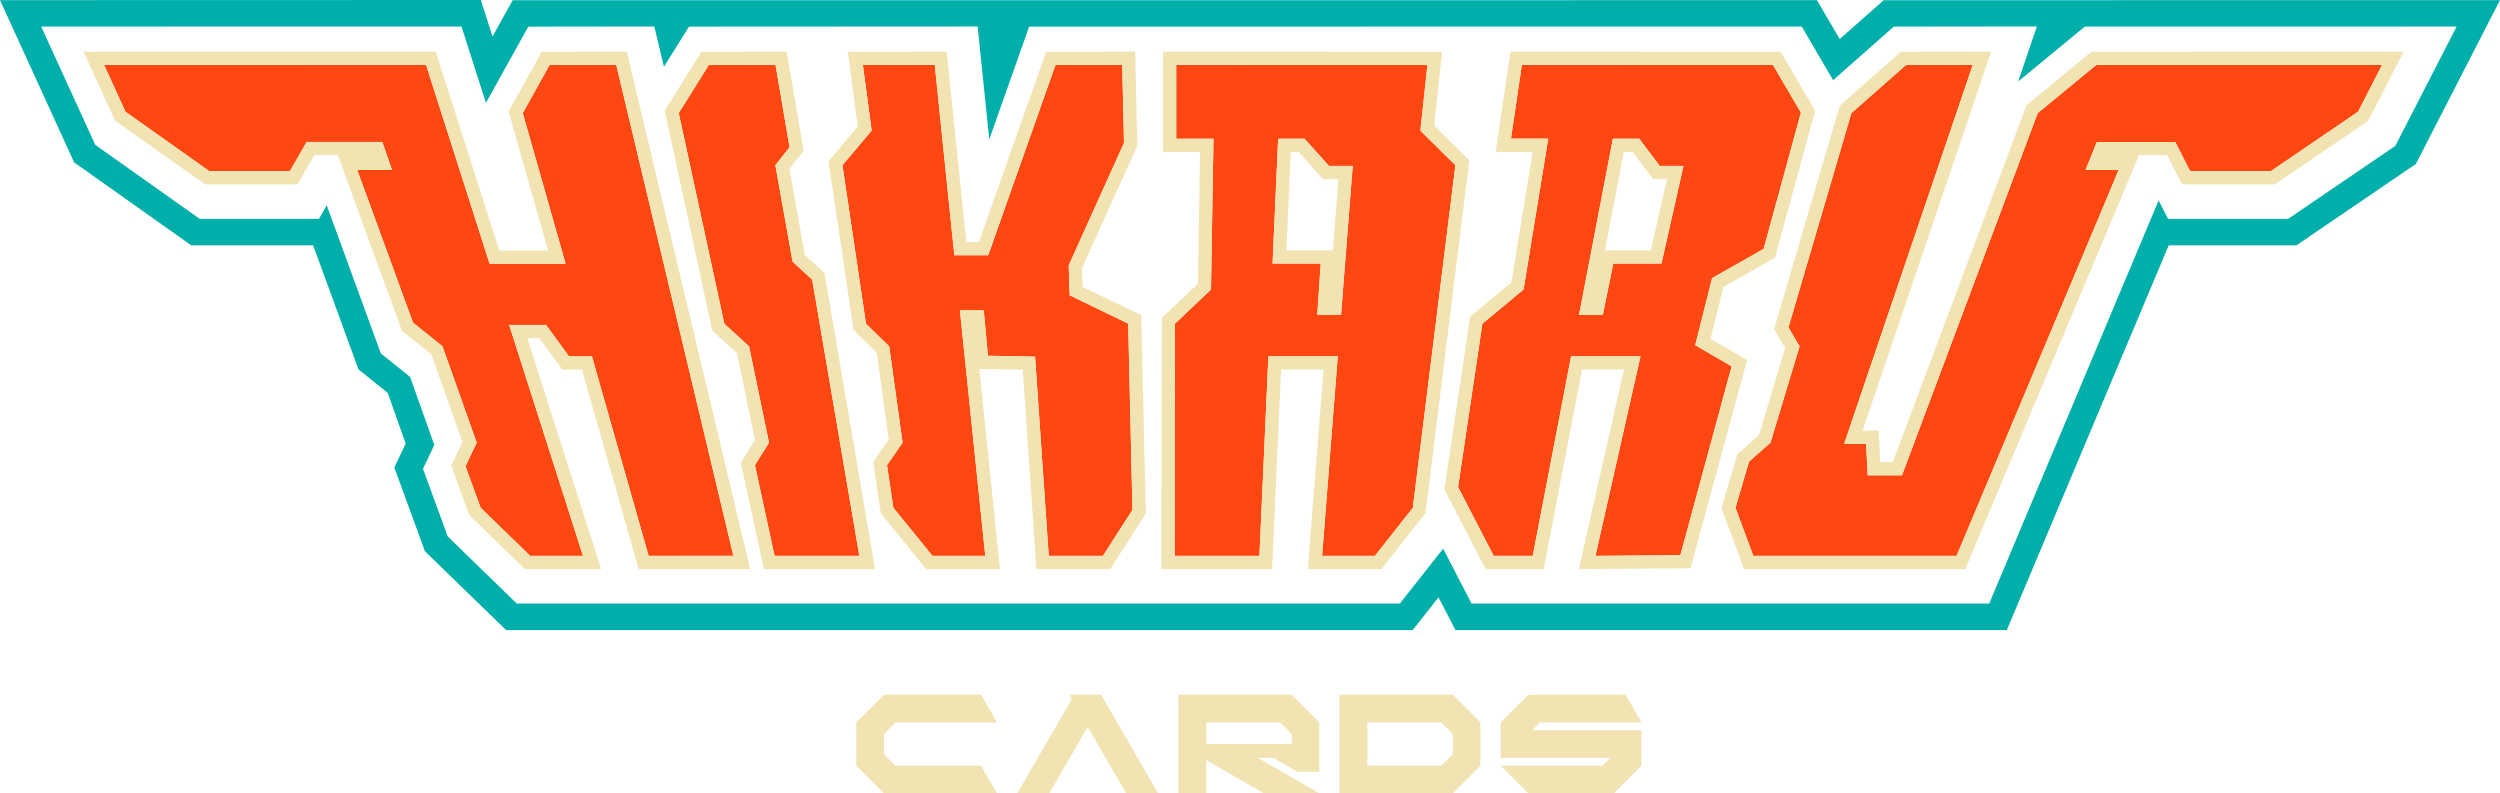 <svg viewBox="0 0 140.261 44.511" version="1.1" height="44.511" width="140.261" xmlns="http://www.w3.org/2000/svg" id="Capa_1">
  
  <defs>
    <style>
      .st0 {
        fill: #ff4712;
      }

      .st1 {
        fill: #f1e4b2;
      }

      .st2 {
        fill: #00afaa;
      }
    </style>
  </defs>
  <polygon points="44.466 14.676 43.502 9.273 44.298 8.26 43.51 3.64 39.765 3.645 38.08 6.346 40.639 18.167 42.025 19.431 43.143 24.834 42.355 26.099 43.457 31.187 48.213 31.187 45.567 15.689 44.466 14.676" class="st0"></polygon>
  <path d="M80.084,3.645l-14.093-.005 0,4.142h2.091l-.139,8.46-2.02,1.913-.019,13.033h4.756l.502-11.196h3.893l-.88,11.196h2.964l2.128-2.699,2.388-19.219-1.965-1.942.394-3.682ZM75.237,17.674h-1.333l.194-2.888h-2.702l.314-7.004h1.475l1.375,1.527h1.334l-.657,8.365Z" class="st0"></path>
  <polygon points="30.832 3.645 29.33 6.346 31.732 14.798 27.47 14.798 23.903 3.64 5.839 3.643 7.04 6.272 11.742 9.603 16.267 9.603 17.203 7.965 21.446 7.965 21.997 9.539 20.043 9.539 23.172 18.104 24.826 19.431 26.745 24.834 26.116 26.162 26.966 28.488 29.745 31.187 32.709 31.187 28.567 18.229 30.637 18.229 31.926 19.997 33.211 19.997 36.392 31.187 41.148 31.187 34.575 3.64 30.832 3.645" class="st0"></polygon>
  <polygon points="117.606 3.645 114.324 6.346 106.709 26.668 104.787 26.668 104.696 24.9 103.466 24.9 110.681 3.64 106.934 3.645 103.871 6.346 100.34 18.369 100.963 19.431 99.333 24.834 98.129 25.896 97.368 28.488 98.368 31.187 109.771 31.187 118.198 11.147 118.862 9.539 117.006 9.539 117.644 7.965 122.037 7.965 122.88 9.603 127.405 9.603 132.296 6.272 133.647 3.643 117.606 3.645" class="st0"></polygon>
  <path d="M96.054,15.606l2.894-1.641,2.092-7.646-1.565-2.675-14.093-.005-.61,4.142h2.091l-1.384,8.46-2.311,1.921-1.364,9.163,1.996,3.862h2.195l2.151-11.196h3.893l-2.528,11.196,4.766-.037,2.877-10.598-2.044-1.185.945-3.761ZM93.214,14.786h-2.702l-.588,2.888h-1.333l1.9-9.892h1.476l1.15,1.527h1.334l-1.237,5.477Z" class="st0"></path>
  <polygon points="60.017 16.569 59.959 14.893 63.063 8.018 62.962 3.64 59.217 3.645 55.444 14.321 53.543 14.321 52.444 3.64 48.411 3.645 48.903 7.326 47.265 9.269 48.587 18.167 49.888 19.431 50.639 24.834 49.766 26.099 50.121 28.488 52.314 31.187 55.278 31.187 53.856 17.414 55.193 17.414 55.426 19.958 55.43 19.958 55.43 19.96 58.072 20.011 58.84 31.187 61.879 31.187 63.537 28.61 63.296 18.156 60.017 16.569" class="st0"></polygon>
  <polygon points="50.236 40.531 55.938 40.531 55.044 38.979 49.594 38.979 48.043 40.531 48.043 42.959 49.594 44.511 55.938 44.511 55.044 42.959 50.236 42.959 49.594 42.317 49.594 41.18 50.236 40.531" class="st1"></polygon>
  <polygon points="59.99 38.979 60.128 39.223 57.074 44.511 58.87 44.511 61.022 40.782 63.182 44.511 64.977 44.511 61.777 38.979 59.99 38.979" class="st1"></polygon>
  <path d="M66.115,38.979v5.531h1.56v-1.868l3.233,1.868h3.111l-3.444-1.99h.869l1.348.78h1.226v-2.77l-1.551-1.551h-6.352ZM72.466,41.741h-4.792v-1.21h4.142l.65.642v.568Z" class="st1"></path>
  <path d="M75.154,38.979v5.531h6.352l1.551-1.551v-2.429l-1.551-1.551h-6.352ZM81.506,42.317l-.65.642h-4.142v-2.429h4.142l.65.65v1.137Z" class="st1"></path>
  <polygon points="92.097 40.531 91.204 38.979 85.754 38.979 84.194 40.531 84.194 42.521 90.335 42.521 89.896 42.959 84.194 42.959 85.754 44.511 90.546 44.511 92.097 42.959 92.097 40.969 85.957 40.969 86.395 40.531 92.097 40.531" class="st1"></polygon>
  <path d="M49.093,31.93l-2.837-16.616-1.103-1.015-.862-4.828.795-1.01-.95-5.563-4.783.006-2.062,3.306,2.672,12.346,1.384,1.262,1.008,4.876-.79,1.268,1.292,5.968h6.236ZM43.143,24.834l-1.117-5.403-1.387-1.265-2.558-11.82,1.685-2.702,3.744-.005.789,4.62-.797,1.013.964,5.403,1.101,1.013,2.646,15.499h-4.757l-1.101-5.088.787-1.265Z" class="st1"></path>
  <path d="M77.499,31.93l2.479-3.144,2.459-19.788-1.97-1.948.444-4.147-15.662-.006 0,5.627h2.079l-.121,7.393-2.018,1.911-.026,14.101h6.209l.502-11.196h2.38l-.88,11.196h4.127ZM75.055,19.992h-3.893l-.502,11.196h-4.756l.019-13.033,2.02-1.913.139-8.46h-2.091l-0-4.142,14.093.005-.394,3.682,1.965,1.942-2.388,19.219-2.128,2.699h-2.964l.88-11.196Z" class="st1"></path>
  <path d="M73.185,7.782h-1.475l-.314,7.004h2.702l-.194,2.888h1.333l.227-2.888.23-2.925.201-2.552h-1.334l-1.375-1.527ZM74.953,11.803l-.176,2.24h-2.605l.247-5.519h.435l1.154,1.281.221.246h.862l-.138,1.752Z" class="st1"></path>
  <path d="M35.162,2.897l-4.767.006-1.863,3.351,2.218,7.801h-2.737l-3.567-11.158-19.761.004,1.764,3.862,5.058,3.583h5.192l.937-1.638h1.319l3.592,9.846,1.651,1.325,1.746,4.915-.631,1.331,1.015,2.778,3.117,3.027h4.282l-4.142-12.958h.676l1.289,1.768h1.101l3.181,11.19h6.258l-6.927-29.033ZM38.184,31.187h-1.793l-3.181-11.19h-1.285l-1.289-1.768h-2.071l4.142,12.958h-2.964l-2.779-2.699-.85-2.327.629-1.328-1.919-5.403-1.653-1.328-3.129-8.565h1.954l-.551-1.574h-4.243l-.937,1.638h-4.525l-4.702-3.331-1.201-2.629h15.652l2.412-.003,3.566,11.157h4.263l-2.403-8.451,1.502-2.702,3.744-.005,6.573,27.547h-2.964Z" class="st1"></path>
  <path d="M117.339,2.903l-3.641,2.997-7.505,20.025h-.702l-.091-1.768h-.899l7.215-21.261-5.064.006-3.434,3.029-3.682,12.536.621,1.06-1.476,4.89-1.206,1.064-.891,3.034,1.265,3.414h12.413l9.745-23.223h1.574l.843,1.638h5.206l5.237-3.566,1.993-3.879-17.524.002ZM122.88,9.603l-.843-1.638h-4.393l-.638,1.574h1.856l-9.091,21.649h-11.403l-1-2.699.761-2.592,1.203-1.062,1.63-5.403-.623-1.063,3.531-12.023,3.063-2.702,3.747-.005-7.215,21.259h1.23l.091,1.768h1.922l7.615-20.321,3.282-2.702,16.041-.002-1.351,2.629-4.892,3.331h-4.525Z" class="st1"></path>
  <path d="M98.02,20.197l-2.053-1.191.731-2.91,2.886-1.636,2.256-8.245-1.938-3.312-15.16-.005-.829,5.627h2.077l-1.198,7.323-2.312,1.921-1.445,9.686,2.313,4.475h3.261l2.151-11.196h2.35l-2.528,11.196,6.266-.048,3.173-11.685ZM89.51,31.187l2.528-11.196h-3.893l-2.151,11.196h-2.195l-1.996-3.862,1.364-9.163,2.311-1.921,1.384-8.46h-2.091l.61-4.142,14.093.005,1.565,2.675-2.092,7.646-2.894,1.641-.945,3.761,2.044,1.185-2.877,10.598-4.766.037Z" class="st1"></path>
  <path d="M93.116,9.309l-1.15-1.527h-1.476l-1.345,7.004-.555,2.888h1.333l.588-2.888h2.702l1.237-5.477h-1.334ZM90.511,14.043h-.467l1.06-5.519h.492l.927,1.231.223.296h.776l-.902,3.992h-2.109Z" class="st1"></path>
  <path d="M54.946,20.701l2.432.04.769,11.19h4.138l2-3.109-.256-11.135-3.285-1.589-.036-1.055,3.102-6.872-.121-5.273-4.996.006-3.773,10.676h-.706l-1.099-10.682-5.551.006.56,4.196-1.642,1.948,1.408,9.477,1.298,1.262.676,4.864-.876,1.268.428,2.881,2.545,3.131h4.14l-1.156-11.229ZM52.314,31.187l-2.194-2.699-.355-2.39.873-1.265-.751-5.403-1.301-1.265-1.322-8.898,1.638-1.942-.492-3.682,4.032-.005,1.099,10.681h1.901l3.773-10.677,3.745-.005.101,4.378-3.104,6.876.058,1.676,3.28,1.587.241,10.454-1.658,2.577h-3.039l-.768-11.177-2.642-.053-.237-2.544h-1.336l.297,2.888,1.124,10.886h-2.964Z" class="st1"></path>
  <path d="M137.828.007l-32.142.004-2.472,2.18L101.939.009l-73.174.002-1.133,2.038-.655-2.049L0,.007l4.158,9.102,6.572,4.655h6.839l2.543,6.962,1.639,1.316,1.01,2.842-.638,1.347,1.717,4.697,4.552,4.421h50.867l1.448-1.836.949,1.836h30.935l9.082-21.584h7.163l6.705-4.566L140.261.007h-2.433ZM134.391,8.183l-6.014,4.095h-6.74l-.53-1.029-9.503,22.613h-29.044l-1.593-3.08-2.429,3.08H28.994l-3.876-3.765-1.387-3.794.635-1.339-1.356-3.817-1.644-1.32-3.035-8.308-.434.76h-6.693l-5.86-4.151L2.311,1.492l23.582-.005,1.37,4.285,2.376-4.276,7.07-.009.54,2.261,1.405-2.253,16.196-.009.652,6.337,2.237-6.328,43.349-.002,1.757,3.003,3.404-3.003,8.029-.01-1.047,3.085,3.736-3.075,20.861-.003-3.438,6.691Z" class="st2"></path>
</svg>